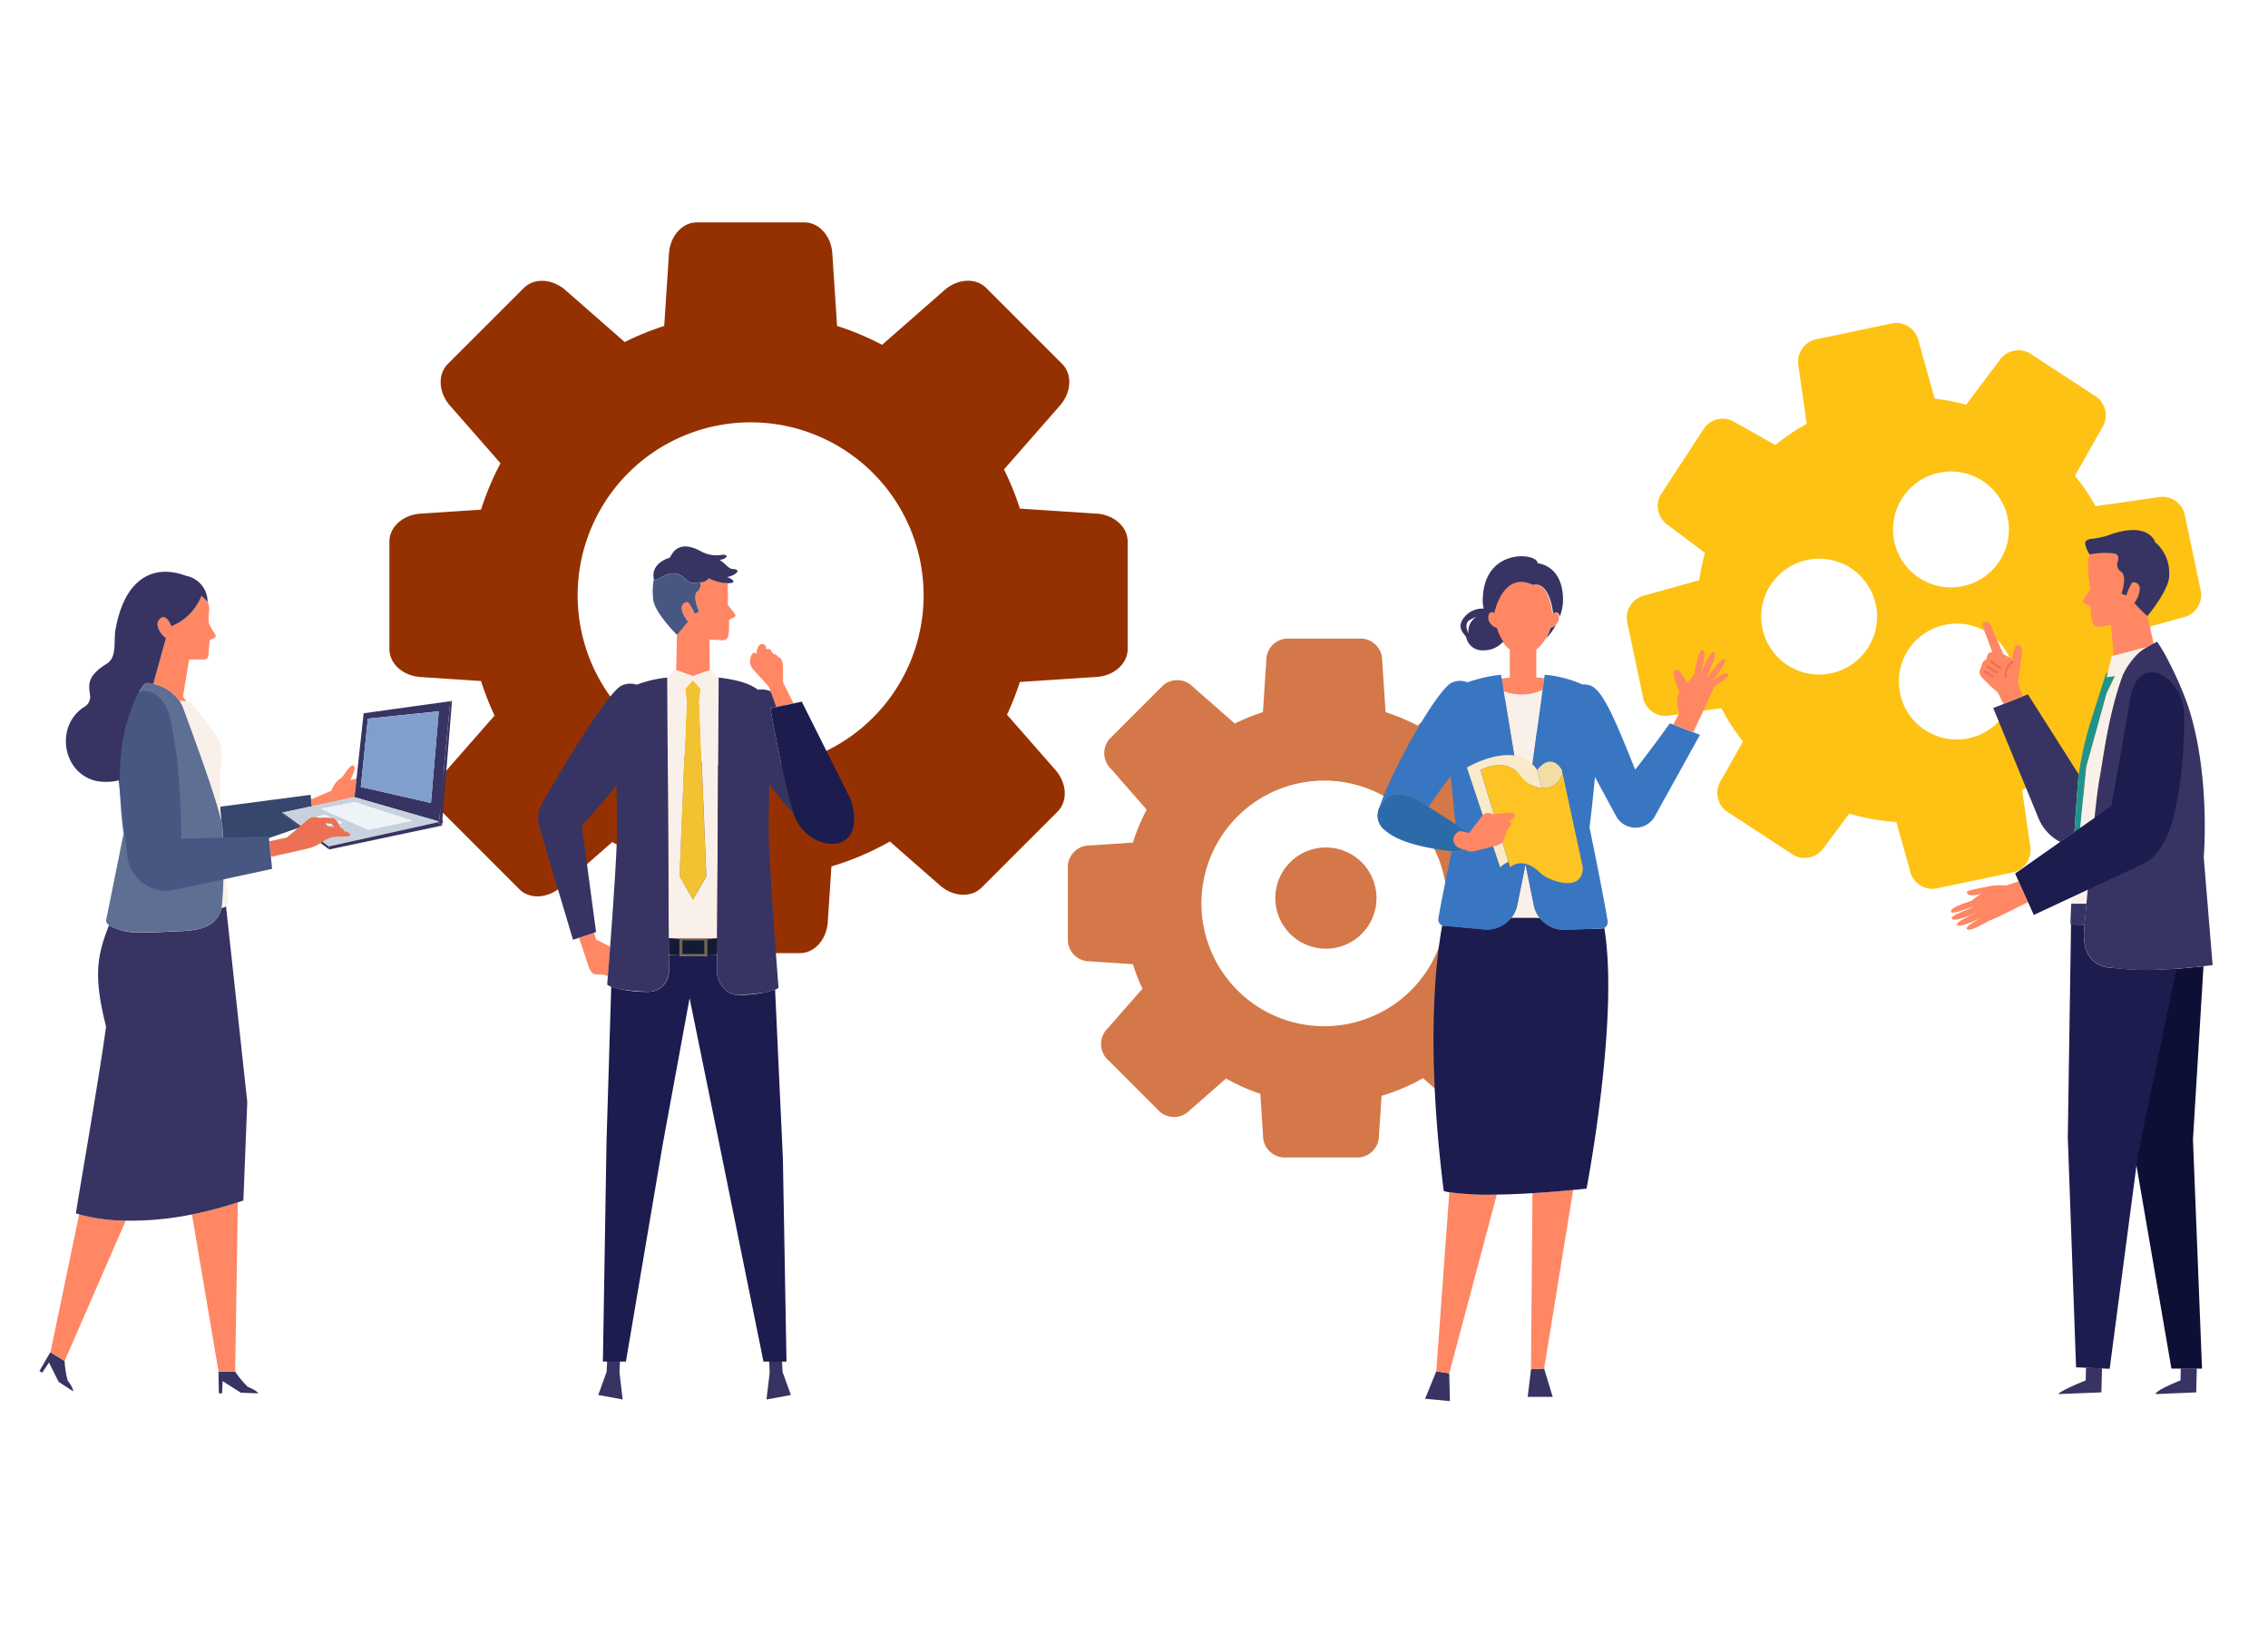 <svg xmlns="http://www.w3.org/2000/svg" xmlns:xlink="http://www.w3.org/1999/xlink" width="345" height="250" viewBox="0 0 345 250"><defs><style>.a{fill:#727272;}.b{clip-path:url(#a);}.c{fill:#953100;}.d{fill:#d47849;}.e{fill:#fec214;}.f{fill:#373463;}.g{fill:#0e0f34;}.h{fill:#1c1c4f;}.i{fill:#ff8764;}.j{fill:#ed7054;}.k{fill:#f9f0ea;}.l{fill:#20948b;}.m{fill:#3876c1;}.n{fill:#f9eaca;}.o{fill:#f4dda4;}.p{fill:#fec424;}.q{fill:#2b6baa;}.r{fill:#485782;}.s{fill:#f2c233;}.t{fill:#121b33;}.u{fill:#726251;}.v{fill:#37466d;}.w{fill:#c8d2de;}.x{fill:#819fcc;}.y{fill:#edf3f7;}.z{fill:#5f6e93;}</style><clipPath id="a"><rect class="a" width="345" height="250" transform="translate(640 428)"/></clipPath></defs><g class="b" transform="translate(-640 -428)"><g transform="translate(646 461.827)"><path class="c" d="M170.627,44.3l-11.679-.768a42.068,42.068,0,0,0-2.424-5.954l8.512-9.712c1.765-2.01,1.909-4.771.338-6.342L153.813,9.965c-1.571-1.571-4.332-1.427-6.342.338l-9.484,8.318a42.184,42.184,0,0,0-6.849-2.871l-.726-11.029C130.235,2.052,128.386,0,126.165,0H109.816c-2.221,0-4.07,2.061-4.248,4.721l-.726,11.029A42.5,42.5,0,0,0,98.829,18.2l-9-7.887c-2.01-1.765-4.771-1.909-6.342-.338L71.924,21.534c-1.571,1.571-1.427,4.332.338,6.342l7.676,8.757a42.991,42.991,0,0,0-2.964,7.06l-9.213.608c-2.669.177-4.721,2.027-4.721,4.248V64.9c0,2.221,2.061,4.07,4.721,4.248l9.213.608a43.573,43.573,0,0,0,2.061,5.261l-7.457,8.5c-1.765,2.01-1.909,4.771-.338,6.342L82.8,101.422c1.571,1.571,4.332,1.427,6.342-.338l7.795-6.832a42.853,42.853,0,0,0,7.355,3.268l.583,8.909c.177,2.669,2.027,4.721,4.248,4.721h16.349c2.221,0,4.07-2.061,4.248-4.721l.557-8.47a42.772,42.772,0,0,0,8.892-3.792l7.609,6.671c2.01,1.765,4.771,1.909,6.342.338l11.561-11.561c1.571-1.571,1.427-4.332-.338-6.342l-7.355-8.394a42.2,42.2,0,0,0,1.951-4.974l11.679-.768c2.669-.177,4.721-2.027,4.721-4.248V48.541c0-2.221-2.061-4.07-4.721-4.248ZM144.3,56.724A26.314,26.314,0,1,1,117.99,30.41,26.313,26.313,0,0,1,144.3,56.724Z" transform="translate(-9.804)"/><path class="d" d="M261.615,106.427l-8.284-.549a30.292,30.292,0,0,0-1.723-4.222l6.038-6.891a3.316,3.316,0,0,0,.236-4.5l-8.208-8.208a3.316,3.316,0,0,0-4.5.236l-6.731,5.9a31.3,31.3,0,0,0-4.864-2.044l-.515-7.828a3.318,3.318,0,0,0-3.015-3.353h-11.6a3.318,3.318,0,0,0-3.015,3.353l-.515,7.828a29.991,29.991,0,0,0-4.273,1.74l-6.384-5.6a3.316,3.316,0,0,0-4.5-.236l-8.208,8.208a3.316,3.316,0,0,0,.236,4.5l5.447,6.215a30.537,30.537,0,0,0-2.1,5.016l-6.536.431a3.318,3.318,0,0,0-3.353,3.015v11.6a3.318,3.318,0,0,0,3.353,3.015l6.536.431a29.751,29.751,0,0,0,1.461,3.733l-5.295,6.038a3.316,3.316,0,0,0-.236,4.5l8.208,8.208a3.316,3.316,0,0,0,4.5-.236l5.531-4.847a30.778,30.778,0,0,0,5.219,2.322l.414,6.325a3.318,3.318,0,0,0,3.015,3.353h11.6a3.318,3.318,0,0,0,3.015-3.353l.4-6.013a30.491,30.491,0,0,0,6.308-2.685l5.4,4.738a3.316,3.316,0,0,0,4.5.236l8.208-8.208a3.316,3.316,0,0,0-.237-4.5l-5.227-5.962a29.724,29.724,0,0,0,1.385-3.53l8.284-.54a3.318,3.318,0,0,0,3.353-3.015v-11.6a3.318,3.318,0,0,0-3.353-3.015Zm-18.688,8.816a18.68,18.68,0,1,1-18.68-18.68,18.682,18.682,0,0,1,18.68,18.68Z" transform="translate(-28.809 -11.659)"/><circle class="d" cx="7.702" cy="7.702" r="7.702" transform="translate(187.99 95.072)"/><path class="e" d="M373.276,59.062l-2.525-12.025a3.518,3.518,0,0,0-4.13-2.4l-9.391,1.334a31.75,31.75,0,0,0-3.133-4.619l4.079-7.237a3.511,3.511,0,0,0-.735-4.721l-10.294-6.722a3.508,3.508,0,0,0-4.611,1.224l-4.991,6.646a32.379,32.379,0,0,0-4.788-.929l-2.424-8.664a3.519,3.519,0,0,0-3.851-2.821l-12.025,2.525a3.518,3.518,0,0,0-2.4,4.13l1.233,8.664a31.478,31.478,0,0,0-4.763,3.226l-6.046-3.4a3.511,3.511,0,0,0-4.721.735L291.04,44.3a3.508,3.508,0,0,0,1.225,4.611l5.548,4.163a32.408,32.408,0,0,0-.861,4.155l-8.191,2.289a3.519,3.519,0,0,0-2.821,3.851l2.525,12.025a3.518,3.518,0,0,0,4.13,2.4l7.71-1.1a32.346,32.346,0,0,0,3.285,5.075L300.3,87.622a3.511,3.511,0,0,0,.735,4.721l10.294,6.722a3.508,3.508,0,0,0,4.611-1.224l3.834-5.1a32.121,32.121,0,0,0,7.153,1.267l2.052,7.33a3.519,3.519,0,0,0,3.851,2.821l12.025-2.525a3.518,3.518,0,0,0,2.4-4.13l-1.182-8.31a31.112,31.112,0,0,0,3.268-2.331L357,91.177a3.511,3.511,0,0,0,4.721-.735l6.722-10.294a3.508,3.508,0,0,0-1.225-4.611l-7.035-5.278a31.7,31.7,0,0,0,.92-4.738l9.348-2.609a3.519,3.519,0,0,0,2.821-3.851ZM320.04,70.124a8.812,8.812,0,1,1,2.491-12.211A8.809,8.809,0,0,1,320.04,70.124Zm10.336-27.961a8.812,8.812,0,1,1-2.491,12.211,8.809,8.809,0,0,1,2.491-12.211ZM340.974,80a8.812,8.812,0,1,1,2.491-12.211A8.809,8.809,0,0,1,340.974,80Z" transform="translate(-44.461 -2.811)"/><path class="f" d="M387.364,210.061l-6.156.262s-.405-.405,3.766-2.094l.042-1.8h2.441l-.093,3.623Z" transform="translate(-59.284 -32.104)"/><path class="g" d="M387.238,133.97l-1.6,26.365,1.376,34.843h-4.653l-5.59-32.47-3.5-28.484c3.522.464,7.313.49,13.968-.245Z" transform="translate(-58.051 -20.835)"/><path class="f" d="M363.65,210.308s0-.405,4.172-2.094l.051-1.934,2.432.11-.093,3.648-6.562.262Z" transform="translate(-56.555 -32.081)"/><path class="h" d="M365.868,126.44c.3.034,1.377.042,2.044.051-.025.245-.042.473-.059.7-.524,6,4.163,5.852,4.163,5.852a46.262,46.262,0,0,0,9.889.144l-5.869,28.248-4.3,32.6-1.165-.051-2.432-.11-1.512-.068-1.258-34.961.49-32.394Z" transform="translate(-56.822 -19.664)"/><path class="i" d="M378.852,73.321l-.929-4.2h0l-.034-.017s-.017-.017-.025-.017h-.008s-.017-.017-.025-.017a.122.122,0,0,1-.025-.017H377.8c-.481-.4-1.841-1.824-1.841-1.824a.026.026,0,0,1,.008-.017.3.3,0,0,0-.059-.059,4.019,4.019,0,0,0,.844-2.229c-.127-.988-1.132-1.14-1.292-.65a6.771,6.771,0,0,0-.743,1.731l-.743-.245.1-.388.152-.6c.017-.186.118-.752.118-.752.042-.507.025-1.377-.49-1.638a1.334,1.334,0,0,1-.49-1.478s.515-1.191-.659-1.309a12.818,12.818,0,0,0-3.547.16h0c-.574,1.292-.144,3.614.042,5.312l-.76,1.2c-.38.616-.49.844,0,1l.76.287.11,1.132c.127,1.132.262,2.221,1.267,2.1,1-.169,1.8-.287,1.8-.287l.405,4.678,5.151-1.334c.329-.186.65-.372.912-.507Z" transform="translate(-57.249 -9.258)"/><path class="f" d="M369.151,56.787a14.874,14.874,0,0,0,2.635-.49c3.445-1.326,5.32-.937,6.308-.3a2.707,2.707,0,0,1,.8.768,2.132,2.132,0,0,1,.236.439c.017.042.025.068.025.068a5.219,5.219,0,0,1,.617.608,6.045,6.045,0,0,1,1.512,4.011v.464c0,2.128-3.167,5.962-3.3,6.122h0l-.034-.017s-.017-.017-.025-.017h-.008s-.017-.017-.025-.017a.121.121,0,0,1-.025-.017h-.009c-.481-.4-1.841-1.824-1.841-1.824a.026.026,0,0,1,.009-.017.3.3,0,0,0-.059-.059,4.019,4.019,0,0,0,.844-2.229c-.127-.988-1.132-1.14-1.292-.65a6.77,6.77,0,0,0-.743,1.731l-.743-.245.1-.388.152-.6c.017-.186.118-.752.118-.752.042-.507.025-1.376-.49-1.638a1.334,1.334,0,0,1-.49-1.478s.515-1.191-.659-1.309a12.818,12.818,0,0,0-3.547.16h-.059a5.516,5.516,0,0,1-.625-1.393c-.118-.574.144-.794.608-.9Z" transform="translate(-57.31 -8.617)"/><path class="f" d="M364.472,103.283c.034-.515.076-1.013.11-1.512.025-.38.051-.743.076-1.1.093-1.385.177-2.5.245-3.125.008-.118.025-.236.042-.363L357.21,85l-.76.3L353.5,86.469l-1.562.616,6.9,16.8a7.1,7.1,0,0,0,3.3,3.572l2.162-1.512c.051-.9.11-1.79.169-2.652Z" transform="translate(-54.734 -13.219)"/><path class="i" d="M355.312,81.277l.439-3.369c.27-1.36.312-2.162-.3-2.39s-.844.878-.988,2.077l-1.376-.743-1.309-2.989c-.642-1.706-1-2.094-1.6-1.892-.5.169-.008,1.2.236,1.883l1,2.736s-.262-.152-.583.194c-.372.4-.169.9-.439.937-.481.068-.633,1.03-.777,1.343-.464.828.194,1.343.971,2.094a13.115,13.115,0,0,0,1.638,1.478l.887,1.807,2.947-1.165-.743-1.985Z" transform="translate(-54.348 -11.185)"/><path class="j" d="M354.988,79.083a.168.168,0,1,1,.211.262c-.008.008-1.157.98-.87,2.035a.169.169,0,0,1-.11.2H354.2a.157.157,0,0,1-.2-.118,2.639,2.639,0,0,1,.98-2.381Z" transform="translate(-55.045 -12.293)"/><path class="j" d="M351.395,78.987a.173.173,0,0,1,.236-.042l1.427,1a.173.173,0,0,1,.042.236.122.122,0,0,1-.084.059.19.19,0,0,1-.152-.017l-1.427-1A.173.173,0,0,1,351.395,78.987Z" transform="translate(-54.645 -12.273)"/><path class="j" d="M350.737,79.876a.173.173,0,0,1,.236-.051l1.368.887a.173.173,0,0,1,.051.236.169.169,0,0,1-.084.068.194.194,0,0,1-.152-.017l-1.36-.887a.173.173,0,0,1-.051-.236Z" transform="translate(-54.544 -12.41)"/><path class="j" d="M350.285,80.806a.173.173,0,0,1,.236-.051l1.14.743a.173.173,0,0,1,.051.236.169.169,0,0,1-.084.068.194.194,0,0,1-.152-.017l-1.14-.743a.173.173,0,0,1-.051-.236Z" transform="translate(-54.472 -12.555)"/><path class="f" d="M365.969,122.71h2.322a.575.575,0,0,1-.008.1c-.11,1.132-.2,2.179-.287,3.1a19.087,19.087,0,0,1-2.128-.068h0C365.809,125.775,365.969,122.71,365.969,122.71Z" transform="translate(-56.898 -19.084)"/><path class="k" d="M365.99,115.517h0c.017-.363.025-1.925.042-2.3.084-.312.693-2.9.693-2.9l1.545-15.631,3.1-11.215,1.241-2.559-.921.118-.321.042.194-.8.583-2.4.16-.042,5.32-1.376a6.364,6.364,0,0,0-1.326.9,11,11,0,0,0-2.441,3.4c-2.17,5.878-2.964,12.617-3.5,15.513-.684,3.716-1.427,12.836-2.035,19.246a.411.411,0,0,1-.008.1h0a.576.576,0,0,1,.008-.1H366Z" transform="translate(-56.919 -11.891)"/><path class="l" d="M371.687,81.75l.921-.118-1.241,2.559-3.1,11.215-1.545,15.631s-.608,2.593-.692,2.9h0c-.025.093.025-1.165.118-3.065.042-1,.084-.828.135-1.849.1-2.153.228-4.315.372-6.359.034-.515.076-1.013.11-1.512.025-.38.051-.743.076-1.1.093-1.385.177-2.5.245-3.125a52.367,52.367,0,0,1,1.959-8.723l2.187-6.857.329-.355-.194.8.321-.042Z" transform="translate(-56.924 -12.596)"/><path class="f" d="M368.3,119.274c.017-.22.042-.456.059-.7.084-.92.177-1.968.287-3.1a.411.411,0,0,1,.008-.1c.608-6.41,1.343-15.53,2.035-19.246.532-2.9,1.326-9.636,3.5-15.513a11,11,0,0,1,2.441-3.4,6.364,6.364,0,0,1,1.326-.9c.726-.422,1.453-.785,1.453-.785A23.807,23.807,0,0,1,381.2,78.6a52.62,52.62,0,0,1,2.9,6.654c3.471,10.514,2.4,23.046,2.4,23.046l1.351,16.417c-7.541.9-11.6.9-15.37.4,0,0-4.687.144-4.163-5.852Z" transform="translate(-57.274 -11.746)"/><path class="i" d="M352.756,119.332a8.818,8.818,0,0,0-2.6.093c-1.224.3-3.555.591-3.412.971.329.861,2.145.144,2.145.144l-1.486,1.115s-3.184.963-3.082,1.6c.093.583,2.137-.312,3.5-.794-.861.557-3.631,1.427-3.395,1.883.279.54,2.508-.27,4.053-1.056-.87.549-3.589,1.5-3.175,2.086.262.372,2.77-.7,3.733-1.224-.853.49-2.77,1.52-2.263,1.833.557.338,2.094-.667,3.538-1.385.659-.194,4.341-2.044,5.726-2.753l-1.427-3.158c-.785.27-1.858.633-1.858.633Z" transform="translate(-53.548 -18.459)"/><path class="h" d="M381.552,86.714c-.7-5.244-6.857-8.808-8.183-1.7-.532,3.521-2.846,16.366-2.846,16.366l-5.607,3.927-2.162,1.512-6.874,4.822.532,1.182,1.427,3.158.887,1.959,16.451-7.693c3.108-1.25,4.6-5.692,5.2-8.985a64.275,64.275,0,0,0,1.174-14.576Z" transform="translate(-55.347 -12.602)"/><path class="f" d="M268.587,206.541l-.507,4.205h3.8l-1.3-4.307Z" transform="translate(-41.692 -32.106)"/><path class="f" d="M249.6,211.113l3.775.355-.1-4.231-1.976-.287Z" transform="translate(-38.818 -32.185)"/><path class="i" d="M268.678,201.538l1.993-.1,4.417-27.167c-2.305.22-4.357.38-6.19.49l-.228,26.778Z" transform="translate(-41.784 -27.103)"/><path class="i" d="M253.595,174.67l-1.985,27.26,1.976.287,7.237-27.192a44.464,44.464,0,0,1-7.237-.355Z" transform="translate(-39.13 -27.165)"/><path class="h" d="M271.142,127.079a4.726,4.726,0,0,1-3.9-1.824c-.11,0-.211.008-.321.008v-.034h-3.978a4.732,4.732,0,0,1-4.146,1.782l-6.1-.557a.8.8,0,0,1-.253-.059c-.836,4.425-2.635,17.692.228,40.417a7.415,7.415,0,0,0,.853.177,43.374,43.374,0,0,0,7.237.355c1.529-.017,3.327-.084,5.422-.211q2.736-.165,6.19-.49c.65-.059,1.326-.127,2.018-.2,0,0,5.008-25.926,2.694-39.665a1.069,1.069,0,0,1-.405.11l-5.523.194Z" transform="translate(-39.053 -19.476)"/><path class="i" d="M269.209,81.25l.253-1.833-.946-.127h-.262V75.026a3.55,3.55,0,0,0,.667-.616,6.025,6.025,0,0,0,.8-1.1,8,8,0,0,0,.676-1.571.261.261,0,0,0,.068-.017h0a1.128,1.128,0,0,0,.152-.059h0a.253.253,0,0,0,.068-.034h0a.026.026,0,0,0,.017-.008h0a.563.563,0,0,1,.059-.025h0s.017,0,.017-.008a.177.177,0,0,0,.051-.034h0a.123.123,0,0,0,.025-.017.177.177,0,0,0,.051-.034h0c.008,0,.017-.008.025-.017h0c.017-.008.025-.017.042-.025h0c.008,0,.017-.017.025-.017h0a.148.148,0,0,0,.042-.034h0a.026.026,0,0,0,.017-.008h0a.026.026,0,0,0,.017-.008h0a.118.118,0,0,0,.034-.034h0c.008,0,.017-.017.025-.025h0c.008-.008.025-.017.034-.034h0c.008,0,.017-.017.025-.025h0l.034-.034.017-.017h.008l.034-.034h0l.025-.025h0l.034-.034c0-.008.017-.017.025-.025s.025-.025.034-.042h0s.017-.017.017-.025h0c.017-.017.025-.034.042-.051h0a.026.026,0,0,1,.008-.017h0c.017-.017.025-.042.042-.059,0-.008.008-.017.017-.025a.185.185,0,0,1,.025-.042h0a.042.042,0,0,1,.008-.025v-.008c0-.017.017-.025.025-.042v-.008a.042.042,0,0,1,.008-.025h0c0-.017.017-.025.017-.042h0a.121.121,0,0,1,.017-.034h0c0-.017.008-.025.017-.042h0a.042.042,0,0,1,.008-.025v-.008c0-.017.008-.025.017-.042h0v-.034c0-.017.008-.025.008-.042h0v-.034h0a.076.076,0,0,1,.008-.042v-.076h0v-.076h0V70.2h0v-.042h0v-.034h0v-.042h0v-.025h0v-.042h0v-.034h0a.246.246,0,0,0-.017-.076h0a1.208,1.208,0,0,0-.068-.186c-.025-.051-.051-.1-.076-.144a.493.493,0,0,0-.777-.076l-.008.008h0a.4.4,0,0,0-.051.042c-.084-.743-.625-4.957-3.15-4.383-3.893-1.807-5.354,2.618-5.717,3.961-.008.034-.017.068-.025.093-.017.059-.025.1-.034.144a1.227,1.227,0,0,0-.034.135.735.735,0,0,0-.346-.16c-.2-.025-.439.068-.574.549h0a.051.051,0,0,1-.008.034.076.076,0,0,1-.008.042h0v.025h0v.025a.638.638,0,0,0,0,.22v.034h0v.008h0v.1h0a.113.113,0,0,0,.008.042.051.051,0,0,0,.008.034V70.5h0a.051.051,0,0,0,.008.034h0a.407.407,0,0,0,.017.042h0a.064.064,0,0,0,.017.034.031.031,0,0,0,.008.025v.017h0a.121.121,0,0,0,.017.034h0c0,.017.008.025.017.042a.064.064,0,0,0,.017.034h0s.017.025.025.042h0c0,.008.008.017.017.025a.026.026,0,0,0,.008.017c0,.008.008.017.017.025h0A.123.123,0,0,0,261,70.9h0c.008.017.025.034.034.051a.026.026,0,0,0,.008.017c.008.008,0,.008.008.017s.025.042.042.059c0,0,.017.017.017.025h0c.008.017.025.025.034.042h0l.025.025h0c.008.008.017.025.025.034h0l.025.025.017.017.017.017h0l.025.025h0l.034.034.025.025h0a.117.117,0,0,0,.034.025h0c.008,0,.017.017.025.025h0l.008.008.017.017h0c.008.008.025.017.034.034h0a.148.148,0,0,1,.042.034h0s.034.025.042.034.017.008.025.017h0c.008,0,.017.017.025.017h0a.184.184,0,0,1,.042.025h0c.008,0,.017.008.025.017h0l.051.025h0a.122.122,0,0,1,.025.017h0a.561.561,0,0,0,.059.025h0c.025.008.042.025.068.034h.017a1.233,1.233,0,0,0,.16.059h0c.017,0,.042.017.059.017a8.3,8.3,0,0,0,.591,1.427c.076.135.152.27.236.405a2.319,2.319,0,0,0,.16.236,6.793,6.793,0,0,0,.481.6,3.551,3.551,0,0,0,.667.616v4.265h-.042l-1.368.177.312,1.892a7.541,7.541,0,0,0,5.911-.11Z" transform="translate(-40.558 -10.069)"/><path class="f" d="M267.7,61.135c-.152-1.545-8-2.272-8.327,5.261A5.631,5.631,0,0,0,259.5,68.1a3.526,3.526,0,0,0-2.871,1.216c-1.529,1.79.135,2.719.236,3.2h0v.025a2.485,2.485,0,0,0,2.626,1.9,3.913,3.913,0,0,0,3-1.343c-.051-.076-.11-.16-.16-.236a4.635,4.635,0,0,1-.236-.405,8.3,8.3,0,0,1-.591-1.427.157.157,0,0,1-.059-.017h0a1.231,1.231,0,0,1-.16-.059h-.017a.5.5,0,0,1-.068-.034h0a.409.409,0,0,0-.059-.025h0a.122.122,0,0,1-.025-.017h0l-.051-.025h0a.122.122,0,0,1-.025-.017h0a.184.184,0,0,1-.042-.025h0c-.008,0-.017-.008-.025-.017h0c-.008,0-.017-.008-.025-.017a.084.084,0,0,1-.042-.034h0a.328.328,0,0,1-.042-.034h0a.066.066,0,0,1-.034-.034h0l-.017-.017-.008-.008h0c-.008,0-.017-.017-.025-.025h0a.117.117,0,0,0-.034-.025h0c-.008,0-.017-.017-.025-.025l-.034-.034h0l-.025-.025h0l-.017-.017-.017-.017-.025-.025h0c-.008-.008-.017-.025-.025-.034h0c0-.008-.017-.017-.025-.025h0a.232.232,0,0,1-.034-.042h0s-.017-.017-.017-.025a.257.257,0,0,1-.042-.059.026.026,0,0,0-.008-.017c-.008-.008,0-.008-.008-.017s-.025-.034-.034-.051h0a.122.122,0,0,0-.017-.025h0c0-.008-.008-.017-.017-.025a.026.026,0,0,0-.008-.017c0-.008-.008-.017-.017-.025h0c0-.017-.017-.025-.025-.042h0a.12.12,0,0,0-.017-.034c0-.017-.017-.025-.017-.042h0a.064.064,0,0,0-.017-.034h0v-.017a.031.031,0,0,0-.008-.025.064.064,0,0,0-.017-.034h0c0-.017-.008-.025-.017-.042h0s0-.025-.008-.034h0v-.042a.051.051,0,0,0-.008-.034h0a.113.113,0,0,0-.008-.042h0v-.1h0v-.008h0v-.279h0v-.025h0a.076.076,0,0,1,.008-.042.051.051,0,0,1,.008-.034h0a.267.267,0,0,1,.025-.076.042.042,0,0,1,.008-.025.121.121,0,0,1,.017-.051.031.031,0,0,1,.008-.025c0-.017.008-.025.017-.042a.042.042,0,0,1,.008-.025c0-.008.017-.025.017-.034s0-.017.008-.017.017-.025.025-.034a.026.026,0,0,1,.008-.017.734.734,0,0,1,.068-.084h.008l.025-.025.008-.008c.008,0,.017-.017.025-.017h.008c.008,0,.017-.008.025-.017h.008a.064.064,0,0,0,.034-.017h0a.592.592,0,0,1,.118-.025h.068a.7.7,0,0,1,.346.16,1.248,1.248,0,0,0,.034-.135h0a1.236,1.236,0,0,0,.034-.144.521.521,0,0,1,.025-.093h0c.363-1.343,1.824-5.768,5.717-3.961,2.517-.574,3.065,3.64,3.15,4.383a.629.629,0,0,0,.051-.042h0l.008-.008a.5.5,0,0,1,.777.076,1.109,1.109,0,0,1,.076.144c.008.025.025.059.034.084s.025.059.034.1h0c0,.025.017.051.017.076h0v.034h0a7.211,7.211,0,0,0,.515-2.474c0-5.413-3.851-5.641-3.859-5.641ZM257.189,71.869c-.38-.8-.524-1.672.287-2.1a7.737,7.737,0,0,1,.946-.422,2.525,2.525,0,0,0-1.225,2.525Z" transform="translate(-39.811 -9.352)"/><path class="f" d="M272.836,72.51l-.034.034h0c-.008,0-.017.017-.025.025h0c-.008.008-.025.017-.034.034h0a.026.026,0,0,0-.017.008l-.017.017h0a.331.331,0,0,0-.042.034h0c-.008,0-.017.017-.025.017h0c-.017.008-.025.017-.042.025h0c-.008,0-.017.008-.025.017h0a.177.177,0,0,0-.051.034.122.122,0,0,0-.025.017h0a.177.177,0,0,0-.051.034.026.026,0,0,0-.017.008h0a.411.411,0,0,1-.059.025h0a.026.026,0,0,0-.017.008h0a.469.469,0,0,1-.068.034h0a1.127,1.127,0,0,1-.152.059h0c-.025,0-.042.017-.059.017a8.23,8.23,0,0,1-.676,1.571,7.26,7.26,0,0,0,1.461-2.01h0Z" transform="translate(-42.208 -11.277)"/><path class="k" d="M267.282,115.64l-.431,2.111.034.059h0l-.034-.059-.768,3.783a4.729,4.729,0,0,1-.963,2.213H269.1v.034c.11,0,.211,0,.321-.008a4.7,4.7,0,0,1-.937-2.179l-1.2-5.937Z" transform="translate(-41.232 -17.984)"/><path class="k" d="M269.671,84.29a7.578,7.578,0,0,1-5.911.11l3.209,19.516Z" transform="translate(-41.02 -13.109)"/><path class="m" d="M289.082,90.22l-3.032-1.174-.481-.186s-2.93,4.1-5.278,7.043c-2.787-6.891-4.788-11.966-6.747-12.76a2.8,2.8,0,0,0-1.275-.186,17.653,17.653,0,0,0-5.742-1.478l-.329,2.373-2.7,19.626-3.209-19.516-.405-2.483a20.305,20.305,0,0,0-5.067,1.165,2.989,2.989,0,0,0-2.39.025c-2.187.887-9.23,13.453-10.885,18.562-.025.084-.051.16-.068.245,1.8-3.783,6.562-.431,6.562-.431l.828.532c1.064-1.562,2.272-3.327,3.378-4.678.279,3.023.574,5.928.752,7.322l.768.49a3.334,3.334,0,0,1,.752.726l-.819-.177a1.434,1.434,0,0,0-.768.566c-.059.287-.144.642-.228,1.056a1.611,1.611,0,0,0,1.233,1.106,1.767,1.767,0,0,1-1.191.4c-.118-.017-.236-.025-.355-.042-.684,3.209-1.655,7.879-2.035,10.21a.961.961,0,0,0,.861,1.115l6.1.557a4.734,4.734,0,0,0,5.109-3.994l.768-3.783.431-2.111,1.2,5.937a4.724,4.724,0,0,0,4.839,4l5.523-.194a.969.969,0,0,0,.92-1.115c-.616-3.918-2.761-14.3-2.761-14.3.169-1.056.507-4.248.836-7.634.988,1.841,2.162,4,3.217,5.945a3.354,3.354,0,0,0,5.886.025l6.866-12.389-1.039-.4Z" transform="translate(-37.553 -12.672)"/><path class="i" d="M302.541,80.657c-.363-.38-1.343.49-2.39,1.072,1.039-1.123,2.331-3.032,1.985-3.268-.54-.38-1.976,1.959-2.745,2.812.65-1.757,1.714-3.657,1.039-3.918-.448-.169-1.486,2.12-1.875,3.158.312-1.334.794-3.395.2-3.454-.785-.084-1.216,3.623-1.216,3.623l-1.115,1.393s-1.1-2.229-1.63-2.018c-.625.245-.574.844.422,3.353a4.365,4.365,0,0,0,0,3.217s-.591,1.1-.929,1.731l3.032,1.174c.321-.65,2.559-5.278,3.167-6.916,2.018-1.351,2.348-1.672,2.069-1.959Z" transform="translate(-45.768 -11.984)"/><path class="n" d="M265.195,98.964a4.6,4.6,0,0,0,3.353,2l-.735-2.753c-3.184-4.873-10.683-.372-10.683-.372l5.058,15.175a4.6,4.6,0,0,1,1.25-.828l-4.248-13.976s3.75-2.061,6,.752Z" transform="translate(-39.989 -14.922)"/><path class="o" d="M273.624,98.912c-.017-.118-.042-.211-.051-.3l-.042-.228c-.076-.186-1.554-2.736-3.741.008l.735,2.753a2.978,2.978,0,0,0,3.108-2.238Z" transform="translate(-41.958 -15.106)"/><path class="p" d="M272.046,98.944v.068a2.978,2.978,0,0,1-3.108,2.238,4.6,4.6,0,0,1-3.353-2c-2.246-2.812-6-.752-6-.752l4.248,13.976.253.828s1.875-1.875,4.687.937c.954.954,6.367,3.184,6.367-.937l-3.091-14.356Z" transform="translate(-40.371 -15.205)"/><path class="q" d="M252.615,110.213a1.354,1.354,0,0,1,.228-1.056,1.434,1.434,0,0,1,.768-.566l.819.177a3.577,3.577,0,0,0-.752-.726l-.768-.49-4.13-2.643-.828-.532s-4.754-3.353-6.562.431a4.475,4.475,0,0,0-.186.448,2.794,2.794,0,0,0,1.056,3.3h0c1.393,1.216,4.265,2.449,10.032,3.108.118.017.228.025.355.042a1.768,1.768,0,0,0,1.191-.4,1.611,1.611,0,0,1-1.233-1.106Z" transform="translate(-37.484 -16.02)"/><path class="i" d="M264.059,106.637c-.034-.515-1.968-.186-1.968-.186a5.812,5.812,0,0,0-1.326.169,1.3,1.3,0,0,0-1.9.448c-.414.583-1.773,2.339-1.773,2.339l-.532-.118-.819-.177c-1.106.312-1.706,2.12.236,2.719.084.025.177.051.27.076.448.1.811.422,1.486.312l1.6-.405,1.41-.363s1.486-.279,1.579-.988c.025-.2.388-.65.388-.971,0-.811.87-1.056.76-1.562-.059-.27-.3-.355-.566-.372.524-.1,1.174-.346,1.14-.929Z" transform="translate(-39.613 -16.539)"/><path class="f" d="M102.028,204.693c0,.194-.1,1.951-.1,1.951l-1.267,3.513,3.716.684-.49-4.1.1-2.246-1.951.194Z" transform="translate(-15.655 -31.802)"/><path class="f" d="M133.308,204.693c0,.194.1,1.951.1,1.951l1.267,3.513-3.716.684.49-4.1-.1-2.246,1.951.194Z" transform="translate(-20.367 -31.802)"/><path class="h" d="M127.669,137.24a18.518,18.518,0,0,1-5.582.785c-1.689.068-3.108-1.7-3.243-3.344,0-.093-.008-.186-.008-.279l.017-2.474c-.49.025-.971.051-1.461.068v.076h-4.265V132c-.532-.017-1.072-.042-1.6-.076l.017,2.483c0,.093,0,.186-.008.279a3.124,3.124,0,0,1-3.243,2.863,18.57,18.57,0,0,1-5.531-.768l-.718,23.6-.549,33.408h3.5l5.574-32.892,4.113-22.379,5.084,24.921,6.156,30.351h3.5l-.549-30.866-1.182-25.672Z" transform="translate(-15.784 -20.516)"/><path class="i" d="M119.8,78.1l-.042-4.67s1.056.034,2,.1c.946.025.971-1,.988-2.061V70.405l.684-.338c.439-.194.312-.4-.093-.929l-.811-1.047a30.127,30.127,0,0,0,0-3.268h-.034a5.51,5.51,0,0,1-.718-.051,7.086,7.086,0,0,1-2.01-.642l-.127-.051a1.255,1.255,0,0,1-.667.49,1.568,1.568,0,0,1-.515.118h-.118a1.192,1.192,0,0,1-.355,1.317c-.456.287-.4,1.1-.312,1.562,0,0,.152.515.177.692l.194.54.127.355-.667.3a6.7,6.7,0,0,0-.836-1.537c-.194-.431-1.115-.211-1.14.718a3.787,3.787,0,0,0,.988,1.993.436.436,0,0,1-.051.059l.008.008s-1.132,1.436-1.545,1.849l-.008.008-.017.017s-.017.017-.025.017h-.008l-.025.025c-.008,0-.017.017-.025.017h0l-.127,5.438,2.55.9,2.567-.9Z" transform="translate(-17.837 -9.966)"/><path class="r" d="M114.186,72.508l.025-.025h.008s.017-.017.025-.017l.017-.017.008-.008c.414-.414,1.545-1.849,1.545-1.849l-.008-.008c.034-.042.051-.059.051-.059a3.883,3.883,0,0,1-.988-1.993c.025-.929.946-1.157,1.14-.718a6.155,6.155,0,0,1,.836,1.537l.667-.3-.127-.355-.194-.54c-.034-.169-.177-.692-.177-.692-.084-.464-.144-1.275.312-1.562a1.175,1.175,0,0,0,.355-1.317c-1.267.076-1.419.245-2.4-.65a2.671,2.671,0,0,0-1.072-.633c-1.5-.448-2.8.92-3.386.92a.23.23,0,0,1-.169-.059.107.107,0,0,0-.008-.051,9.487,9.487,0,0,0-.144,2.626c.008.144.025.279.042.431.186,1.976,3.462,5.244,3.606,5.379h0a.121.121,0,0,0,.025-.017Z" transform="translate(-17.181 -9.831)"/><path class="f" d="M122.549,61.781c-.473,0-1.309-1.1-1.909-1.368,1.081-.1,1.6-.887.372-.768a4.778,4.778,0,0,1-2.694-.312c-.076-.034-.16-.059-.236-.084-4.07-2.381-4.805.8-5.016.819h.017s-.025.017-.042.025c-1.03.3-2.8,1.275-2.381,3.209a.076.076,0,0,0,.008.042.107.107,0,0,0,.008.051.258.258,0,0,0,.169.059c.583,0,1.883-1.36,3.386-.92a2.773,2.773,0,0,1,1.072.633c.98.9,1.132.735,2.4.65h.118a1.525,1.525,0,0,0,.515-.118,1.19,1.19,0,0,0,.667-.49l.127.051a7.087,7.087,0,0,0,2.01.642c.262.034.49.042.718.051h.034c1.512.034.785-.65-.118-.946,1.1-.1,2.55-1.191.768-1.216Z" transform="translate(-17.2 -9.077)"/><path class="s" d="M118.289,85.666l.22-1.892-1.174-1.334-1.182,1.334.228,1.892L115.3,112.284l2.035,3.521,2.027-3.521Z" transform="translate(-17.931 -12.821)"/><path class="t" d="M113.35,128.91l.017,2.542a60.666,60.666,0,0,0,7.33.017l.017-2.533a63.039,63.039,0,0,1-7.364-.025Z" transform="translate(-17.628 -20.048)"/><rect class="u" width="4.265" height="2.635" transform="translate(97.343 108.913)"/><rect class="t" width="3.319" height="2.052" transform="translate(97.816 109.208)"/><path class="k" d="M120.9,81.761l-1.1-1.191-2.812,1-2.8-1-1.1,1.191h0l.228,39.631q.811.051,1.621.076v-.025H119.2v.034c.49-.017.98-.034,1.469-.068l.228-39.648h0Zm-3.91,33.754-2.027-3.521,1.081-26.618-.228-1.892L117,82.149l1.182,1.334-.228,1.892,1.081,26.618-2.027,3.521Z" transform="translate(-17.588 -12.53)"/><path class="i" d="M99.789,128.972l-.321-1.022-2.289.76.608,1.757.752,2.3s.4,1.461,1.115,1.495a3.561,3.561,0,0,0,.718.034,2.721,2.721,0,0,1,1.216.253c.084-1.03.2-2.609.346-4.476-.92-.481-2.145-1.106-2.145-1.106Z" transform="translate(-15.113 -19.899)"/><path class="f" d="M130,98.133a47.812,47.812,0,0,0,3.724,4.594.12.12,0,0,0-.017-.051c-1.647-5.185-3.53-16.011-3.53-16.011l.887-.194,1.309-.279a8.233,8.233,0,0,0-2.246-2.153,3.574,3.574,0,0,0-1.858-.211c-1.672-1.258-4.13-1.6-5.97-1.858h0l-.228,39.648-.017,2.533-.017,2.474c0,.093,0,.186.008.279.135,1.655,1.554,3.42,3.243,3.344,5.658-.236,6.122-1.115,6.122-1.115-.068-.65-1.478-19.06-1.495-23.662,0-1.393.034-4.282.084-7.347Z" transform="translate(-18.98 -12.748)"/><path class="f" d="M109.692,121.611l-.228-39.631h0a18.03,18.03,0,0,0-4.636,1.089,3.125,3.125,0,0,0-2.229.1c-2.187.887-9.458,13.241-12.144,17.895a4.681,4.681,0,0,0-.431,3.682l5.109,17.118.9-.3,2.289-.76.321-.11-2.17-16.206s2.778-2.905,5.278-6.122c.042,2.973.084,5.759.076,7.119-.008,2.989-.608,11.595-1.047,17.439-.135,1.866-.262,3.445-.346,4.476-.059.718-.093,1.165-.1,1.258,0,0,.473.878,6.122,1.115a3.124,3.124,0,0,0,3.243-2.863c0-.093.008-.186.008-.279l-.017-2.483-.017-2.542Z" transform="translate(-13.97 -12.75)"/><path class="i" d="M133,81.77l.025-2.145s.025-1.385-.566-1.621c-.169-.068-.363-.414-.642-.481-.7-.16-.456-.794-.92-.811l-.49-.042a.555.555,0,0,0-.591-.709c-.8,0-.836,1.444-.836,1.444a.732.732,0,0,1-.008.093c-.1-.262-.312-.329-.608-.084a1.86,1.86,0,0,0,.211,2.491c.414.481,2.305,2.559,2.305,2.559l1.106,3.065,2.626-.566L133,81.753Z" transform="translate(-19.903 -11.813)"/><path class="h" d="M143.94,101.318l-7.5-15-1.258.27-1.317.287-1.309.279-.887.194s1.892,10.826,3.53,16.011a.12.12,0,0,0,.017.051c1.925,5.928,11.4,6.891,8.723-2.086Z" transform="translate(-20.477 -13.425)"/><path class="f" d="M38.29,210.29s-.1-.388-1.571-.98a14.99,14.99,0,0,1-1.925-2.305l-2.533-.025v1.047l.051,2.263h.49l.076-1.866,2.77,1.773,2.643.1Z" transform="translate(-5.017 -32.19)"/><path class="f" d="M5.126,209.445s.118-.388-.836-1.647a14.962,14.962,0,0,1-.464-2.964L1.664,203.5l-.54.9L0,206.363l.422.253,1.03-1.562L2.913,208l2.221,1.444Z" transform="translate(0 -31.648)"/><path class="i" d="M1.97,199.638l2.162,1.334,9.3-21.348a27.832,27.832,0,0,1-7.085-.954L1.978,199.638Z" transform="translate(-0.306 -27.787)"/><path class="i" d="M31.515,202.238l2.533.025.405-25.774a60.431,60.431,0,0,1-6.984,1.841l4.045,23.9Z" transform="translate(-4.272 -27.448)"/><path class="f" d="M29.4,123.13a1,1,0,0,1-.633.262h-.051c-.735,3.589-4.932,3.5-7.161,3.6-1.858.076-2.094.152-5.759.177a9.253,9.253,0,0,1-4.2-1.106c-1.849,4.721-2.356,7.786-.439,15.42C9.982,150.01,6.849,167.8,6.57,169.88c0,0,.16.059.481.152a27.9,27.9,0,0,0,7.085.954,46.586,46.586,0,0,0,10.083-.946A60.444,60.444,0,0,0,31.2,168.2l.844-.279.591-15L29.4,123.13Z" transform="translate(-1.022 -19.149)"/><path class="v" d="M42.037,106.073,42,105.8l4.518-.963-.127-1.047-.084-.692-13.74,1.807c.051.988.11,1.8.144,2.145a7.986,7.986,0,0,1,.22,1.427c.025.971.051,2.145.068,3.4a1.381,1.381,0,0,0,.017.186l11.671-4.011-2.643-1.993Z" transform="translate(-5.065 -16.034)"/><path class="i" d="M55.529,102.632l.312-2.837-.946.262s.861-1.681.633-2.061c-.473-.794-1.368,1.14-2.061,1.748a3.506,3.506,0,0,0-1.427,1.9s-1.782.76-3.091,1.326l.127,1.047,6.46-1.376Z" transform="translate(-7.613 -15.211)"/><path class="f" d="M69.654,104.32c.2-2.263,1.613-17.827,1.681-18.08L58.143,88.073,56.75,100.841l12.794,3.682a.353.353,0,0,1,.118-.2ZM58.785,88.892l10.784-1.115-1.191,13.942L57.713,99.279Z" transform="translate(-8.826 -13.412)"/><path class="w" d="M67.5,107.3v-.1L54.708,103.52,43.73,105.868l7.068,5.143,16.7-3.707Zm-12.769-3.032,8.791,2.837-6.7,1.368-7.22-3.192,5.126-1.013Zm-6.975,2.449,2.432-.515,2.753,1.208-3.091.65Z" transform="translate(-6.801 -16.099)"/><path class="f" d="M69.187,108.3a.328.328,0,0,1-.363-.236c0-.017-.008-.034-.008-.051h0l-16.7,3.7.059.464,17.177-3.64v-.3a.384.384,0,0,1-.16.068Z" transform="translate(-8.106 -16.798)"/><path class="f" d="M73.942,86.188s-.2.025-.253.034h0c-.068.253-1.469,15.826-1.681,18.08a.313.313,0,0,0-.118.2v.1h0a.148.148,0,0,0,.008.051.328.328,0,0,0,.363.236.3.3,0,0,0,.16-.068.334.334,0,0,0,.135-.312.282.282,0,0,0-.093-.186L73.942,86.18Z" transform="translate(-11.18 -13.403)"/><path class="f" d="M43.74,106.3l.034.27,7.094,5.337-.059-.464Z" transform="translate(-6.802 -16.532)"/><path class="x" d="M69.755,88.07,58.962,89.176,57.89,99.563,68.556,102Z" transform="translate(-9.003 -13.697)"/><path class="y" d="M55.816,104.41l-5.126,1.022,7.22,3.192,6.7-1.377Z" transform="translate(-7.883 -16.238)"/><path class="y" d="M48.5,107.215l2.1,1.351,3.091-.659L50.932,106.7Z" transform="translate(-7.543 -16.594)"/><path class="k" d="M31.382,97.183c.22-2.145.777-4.1-1.047-6.443l-3.488-4.518a7.112,7.112,0,0,1-1.647-.1,5.662,5.662,0,0,1,.481.853c1.807,4.906,5.016,13.571,5.886,17.447a58.428,58.428,0,0,1-.177-7.237Z" transform="translate(-3.919 -13.393)"/><path class="k" d="M33.847,120.67c-.186-2.2-.557-3.648-.811-7.17a56.113,56.113,0,0,1-.186,8.09c-.017.11-.034.211-.051.312h.051a1.111,1.111,0,0,0,1-1.233Z" transform="translate(-5.101 -17.652)"/><path class="z" d="M29.507,103.918c-.87-3.868-4.079-12.541-5.886-17.447a7.1,7.1,0,0,0-.481-.853,6.606,6.606,0,0,0-4.163-2.567c-.456-.118-.92-.211-1.241.169-1.334,1.588-2.4,4.974-2.888,6.916-1.588,6.334-.194,15.8-.186,15.733L12.01,119.043c-.1,1.233,3.5,1.866,4.636,1.858,3.657-.025,3.9-.1,5.759-.177,2.229-.093,6.426-.008,7.161-3.581.017-.1.042-.2.051-.312a56.063,56.063,0,0,0,.186-8.09c-.017-1.258-.042-2.432-.068-3.4a7.277,7.277,0,0,0-.22-1.427Z" transform="translate(-1.867 -12.9)"/><path class="j" d="M53.7,109.779c-.084-.287-.414-.431-.844-.481a1.2,1.2,0,0,0-.667-.608s-.464-1.275-1.013-1.419a12.45,12.45,0,0,0-2.2-.042h0a1.742,1.742,0,0,0-1.562.118c-.5.5-3.344,2.871-3.344,2.871l-2.652.583.228,2.356,3.733-.828,2.305-.54a7.275,7.275,0,0,0,1.748-.87,4.79,4.79,0,0,1,1.486-.735c.92-.262,2.922.1,2.778-.4Zm-3.361-1.258-.439-.481.988.093.388.524-.937-.135Z" transform="translate(-6.44 -16.658)"/><path class="r" d="M37.331,109.616,37.1,107.26l-.068-.718-12.338.3-.988.025s.017-3.395-.27-7.693a71.722,71.722,0,0,0-1.393-10.581c-1.351-5.844-7.854-6.486-8.327,3.986-.059,1.241,1.022,10.446,1.79,16.966a5.942,5.942,0,0,0,6.249,5.236,5.845,5.845,0,0,0,.929-.127l14.838-3.192-.177-1.849Z" transform="translate(-2.133 -13.126)"/><path class="i" d="M28.685,68.071l-.836-.811a8.156,8.156,0,0,1-4.6,4.636s-.676-1.934-1.613-1.216a1.158,1.158,0,0,0-.481,1.039,3.179,3.179,0,0,0,1.292,1.951h0s-.794,2.846-1.79,6.486c-.051.169-.093.346-.144.524a6.529,6.529,0,0,1,3.961,2.508,7.325,7.325,0,0,0,1.056.1l-.507-.7.929-5.574.034-.076h1.132c1.258.008,1.782.211,1.8-.929l.169-2.035.363-.16c.363-.16.861-.211.279-1a6.885,6.885,0,0,1-.785-1.478,9.743,9.743,0,0,1,.068-1.849,3.2,3.2,0,0,0-.22-1.326l-.017-.017h0l-.093-.093Z" transform="translate(-3.19 -10.46)"/><path class="f" d="M13.721,87.031c.49-1.942,1.554-5.337,2.888-6.916.321-.38.777-.287,1.241-.169.068.017.135.042.211.059.051-.177.093-.355.144-.524C19.2,75.842,20,73,20,73h0A3.156,3.156,0,0,1,18.7,71.045a1.158,1.158,0,0,1,.481-1.039c.937-.718,1.613,1.216,1.613,1.216a8.156,8.156,0,0,0,4.6-4.636l.836.811.093.093a4.049,4.049,0,0,0-3.336-3.961,8.934,8.934,0,0,0-2.719-.591c-3.479-.169-6.764,2.094-7.963,8.816-.3,1.647.279,4.163-1.3,5.143-3.133,1.942-2.778,3.268-2.542,4.974a1.81,1.81,0,0,1-1,1.672c-4.425,2.939-3.2,10.244,2.153,11.248a8.488,8.488,0,0,0,3.353-.169,32.331,32.331,0,0,1,.76-7.583Z" transform="translate(-0.741 -9.787)"/></g></g></svg>
